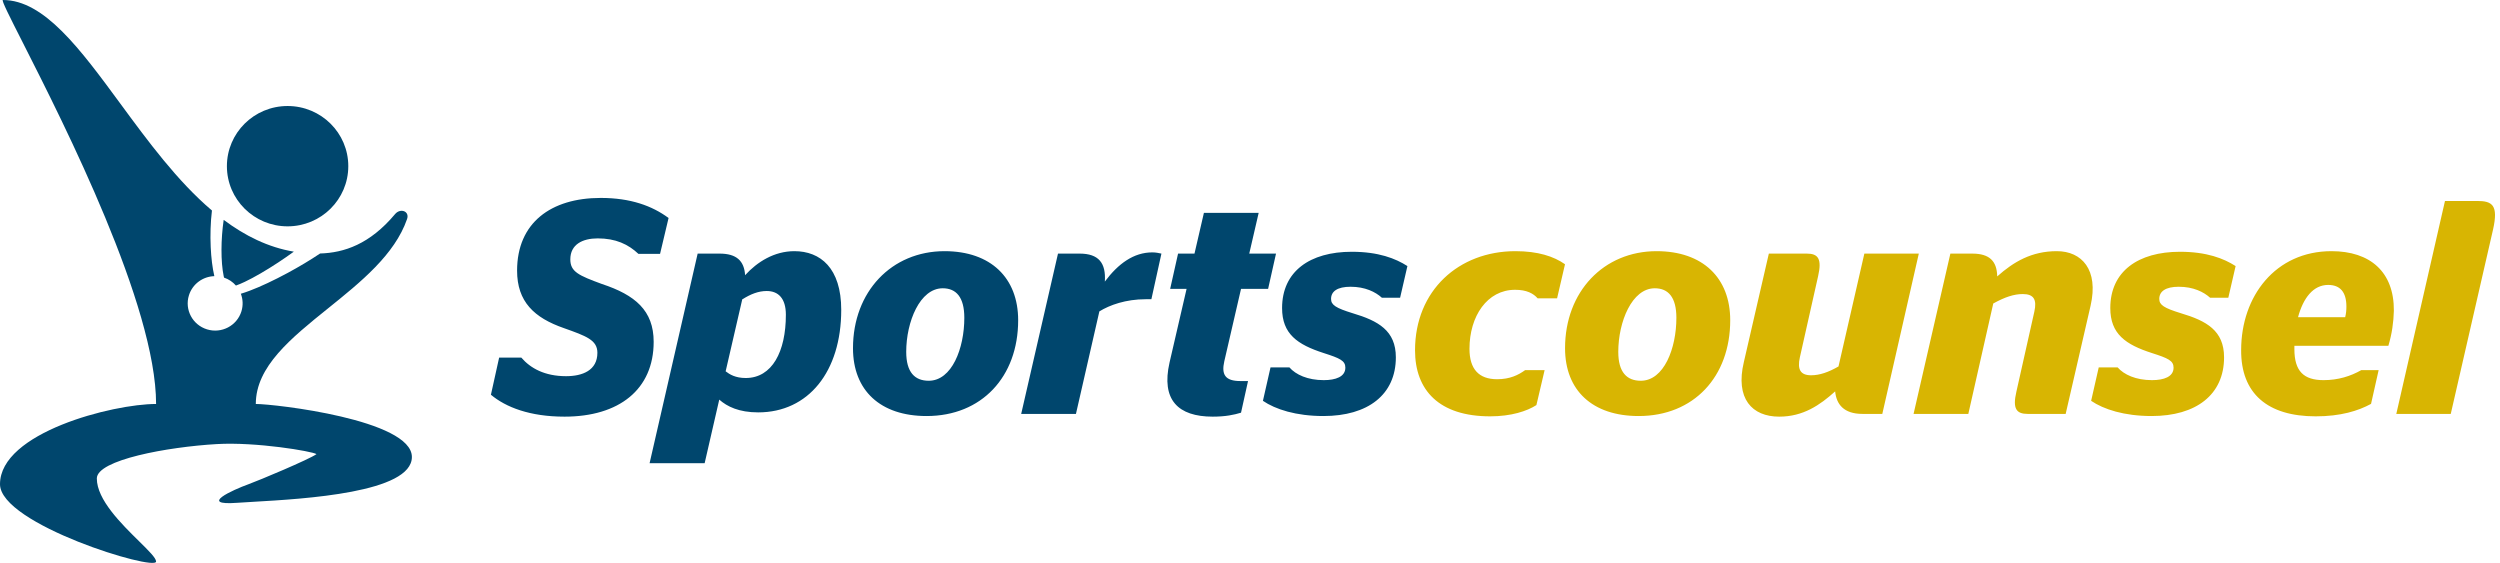 <svg width="302" height="68" viewBox="0 0 302 68" fill="none" xmlns="http://www.w3.org/2000/svg">
<path fill-rule="evenodd" clip-rule="evenodd" d="M38.667 30.623C41.567 30.534 44.67 29.507 47.721 25.866C48.364 25.099 49.502 25.509 49.175 26.456C47.687 30.764 43.578 34.072 39.632 37.248C35.162 40.846 30.901 44.276 30.901 48.8C33.171 48.8 49.756 50.703 49.756 55.203C49.756 59.516 36.77 60.264 30.583 60.62C29.815 60.664 29.152 60.702 28.632 60.74C23.918 61.086 28.108 59.183 30.028 58.491C31.238 58.054 37.361 55.491 38.234 54.857C37.71 54.511 30.936 53.368 26.188 53.645C20.252 53.991 11.697 55.549 11.697 57.798C11.697 60.364 14.67 63.288 16.784 65.367C17.95 66.515 18.855 67.405 18.855 67.835C18.855 69.047 0 63.336 0 58.491C0 52.261 13.617 48.8 18.855 48.8C18.855 36.909 7.825 15.151 2.784 5.207C1.148 1.982 0.143 0 0.349 0C5.333 0 9.677 5.908 14.549 12.534C17.866 17.045 21.428 21.889 25.603 25.429C25.429 26.872 25.389 28.418 25.453 29.838C25.513 31.148 25.663 32.381 25.893 33.359C24.515 33.399 23.254 34.295 22.823 35.673C22.28 37.408 23.259 39.25 25.009 39.787C26.759 40.325 28.617 39.355 29.16 37.62C29.387 36.892 29.347 36.145 29.094 35.483C29.424 35.386 29.784 35.263 30.163 35.12C31.489 34.62 33.127 33.848 34.776 32.956C36.108 32.236 37.458 31.433 38.667 30.623ZM35.496 30.401C32.388 29.877 29.589 28.481 27.021 26.56C26.848 27.749 26.759 28.997 26.756 30.166C26.753 31.387 26.843 32.493 27.017 33.331C27.031 33.401 27.047 33.469 27.062 33.535C27.638 33.729 28.127 34.067 28.5 34.495C28.805 34.388 29.161 34.239 29.559 34.051C30.711 33.506 32.15 32.667 33.62 31.698C34.249 31.284 34.881 30.847 35.496 30.401Z" fill="#00466D"/>
<ellipse cx="34.742" cy="20.074" rx="7.332" ry="7.268" fill="#00466D"/>
<path d="M68.196 50.331C74.774 50.331 78.963 47.06 78.963 41.291C78.963 37.506 76.721 35.632 72.716 34.309C69.923 33.28 68.894 32.839 68.894 31.333C68.894 29.532 70.364 28.797 72.201 28.797C74.369 28.797 75.876 29.495 77.125 30.671H79.734L80.763 26.335C78.779 24.865 76.17 23.91 72.569 23.91C66.542 23.91 62.464 26.923 62.464 32.692C62.464 36.441 64.521 38.388 68.123 39.638C70.805 40.593 72.165 41.071 72.165 42.614C72.165 44.745 70.364 45.443 68.38 45.443C65.807 45.443 64.08 44.488 62.978 43.202H60.295L59.303 47.685C61.104 49.192 64.007 50.331 68.196 50.331ZM78.471 55.953H85.122L86.886 48.273C87.841 49.118 89.274 49.816 91.589 49.816C97.653 49.816 101.621 44.892 101.621 37.433C101.621 32.362 99.086 30.341 95.962 30.341C93.537 30.341 91.479 31.627 90.009 33.244C89.899 31.517 88.98 30.635 86.923 30.635H84.277L78.471 55.953ZM92.618 35.154C94.015 35.154 94.933 36.036 94.933 38.021C94.933 42.467 93.28 45.664 90.083 45.664C88.833 45.664 88.135 45.223 87.658 44.855L89.642 36.257V36.183C90.671 35.522 91.626 35.154 92.618 35.154ZM112.191 45.995C110.5 45.995 109.471 44.966 109.471 42.504C109.471 38.866 111.125 34.824 113.881 34.824C115.498 34.824 116.49 35.889 116.49 38.388C116.49 42.099 114.983 45.995 112.191 45.995ZM111.934 50.257C118.585 50.257 122.994 45.517 122.994 38.682C122.994 33.574 119.687 30.341 114.102 30.341C107.708 30.341 103.041 35.228 103.041 42.063C103.041 47.17 106.348 50.257 111.934 50.257ZM123.359 50H129.974L132.803 37.616C134.053 36.845 136 36.147 138.389 36.147H139.087L140.3 30.635C139.969 30.561 139.601 30.488 139.197 30.488C136.956 30.488 135.082 31.847 133.465 34.015C133.612 31.774 132.73 30.635 130.415 30.635H127.806L123.359 50ZM146.499 50.331C148.042 50.331 149.071 50.11 149.916 49.853L150.762 46.031H149.843C148.006 46.031 147.528 45.26 147.895 43.643L149.916 34.897H153.187L154.142 30.635H150.909L152.048 25.711H145.433L144.294 30.635H142.31L141.355 34.897H143.339L141.281 43.79C140.252 48.31 142.31 50.331 146.499 50.331ZM159.873 50.257C165.238 50.257 168.619 47.685 168.619 43.165C168.619 39.931 166.487 38.756 163.401 37.837C161.38 37.212 160.792 36.845 160.792 36.11C160.792 35.191 161.563 34.64 163.144 34.64C164.907 34.64 166.157 35.265 166.928 35.963H169.133L170.015 32.141C168.582 31.223 166.524 30.414 163.29 30.414C158.256 30.414 154.876 32.766 154.876 37.212C154.876 40.336 156.713 41.622 159.91 42.651C161.857 43.275 162.519 43.569 162.519 44.414C162.519 45.517 161.343 45.921 159.91 45.921C157.962 45.921 156.529 45.26 155.757 44.378H153.479L152.561 48.42C154.067 49.449 156.566 50.257 159.873 50.257Z" fill="#00466D"/>
<path d="M180.012 50.294C182.548 50.294 184.458 49.669 185.598 48.934L186.59 44.709H184.238C183.43 45.296 182.401 45.811 180.857 45.811C178.653 45.811 177.513 44.598 177.513 42.136C177.513 38.204 179.645 35.007 183.025 35.007C184.422 35.007 185.23 35.448 185.745 36.036H188.096L189.052 31.921C187.692 30.965 185.781 30.341 183.062 30.341C176.227 30.341 170.936 35.081 170.936 42.32C170.936 47.134 173.839 50.294 180.012 50.294ZM198.208 45.995C196.517 45.995 195.488 44.966 195.488 42.504C195.488 38.866 197.142 34.824 199.898 34.824C201.515 34.824 202.507 35.889 202.507 38.388C202.507 42.099 201 45.995 198.208 45.995ZM197.95 50.257C204.602 50.257 209.011 45.517 209.011 38.682C209.011 33.574 205.704 30.341 200.119 30.341C193.725 30.341 189.058 35.228 189.058 42.063C189.058 47.17 192.365 50.257 197.95 50.257ZM224.994 50H227.382L231.792 30.635H225.214L222.091 44.267C220.878 44.966 219.812 45.333 218.783 45.333C217.497 45.333 217.093 44.635 217.424 43.165L219.629 33.354C220.106 31.259 219.629 30.635 218.269 30.635H213.676L210.662 43.716C209.597 48.163 211.655 50.331 214.925 50.331C217.828 50.331 219.849 48.934 221.686 47.281C221.833 48.824 222.715 50 224.994 50ZM231.159 50H237.773L240.786 36.661C242.183 35.889 243.285 35.522 244.351 35.522C245.674 35.522 246.078 36.183 245.747 37.653L243.579 47.318C243.101 49.375 243.579 50 244.939 50H249.532L252.545 36.918C253.537 32.582 251.48 30.341 248.466 30.341C245.416 30.341 243.248 31.627 241.264 33.391C241.227 31.553 240.345 30.635 238.251 30.635H235.605L231.159 50ZM259.921 50.257C265.286 50.257 268.667 47.685 268.667 43.165C268.667 39.931 266.536 38.756 263.449 37.837C261.428 37.212 260.84 36.845 260.84 36.11C260.84 35.191 261.612 34.64 263.192 34.64C264.955 34.64 266.205 35.265 266.977 35.963H269.181L270.063 32.141C268.63 31.223 266.572 30.414 263.339 30.414C258.304 30.414 254.924 32.766 254.924 37.212C254.924 40.336 256.761 41.622 259.958 42.651C261.906 43.275 262.567 43.569 262.567 44.414C262.567 45.517 261.391 45.921 259.958 45.921C258.01 45.921 256.577 45.26 255.806 44.378H253.527L252.609 48.42C254.115 49.449 256.614 50.257 259.921 50.257ZM279.734 50.294C282.747 50.294 284.878 49.633 286.422 48.787L287.34 44.709H285.246C283.96 45.443 282.453 45.921 280.689 45.921C278.301 45.921 277.162 44.855 277.162 42.173V41.769H288.516C288.957 40.299 289.141 38.903 289.178 37.543C289.214 32.839 286.312 30.341 281.645 30.341C274.883 30.341 270.731 35.779 270.731 42.283C270.694 47.538 273.928 50.294 279.734 50.294ZM281.24 34.419C282.674 34.419 283.445 35.265 283.445 37.029C283.445 37.469 283.409 37.874 283.298 38.315H277.603C278.227 36 279.44 34.419 281.24 34.419ZM289.473 50H296.051L301.159 27.732C301.82 24.792 301.085 24.277 299.248 24.277H295.353L289.473 50Z" fill="#D8B502"/>
</svg>
